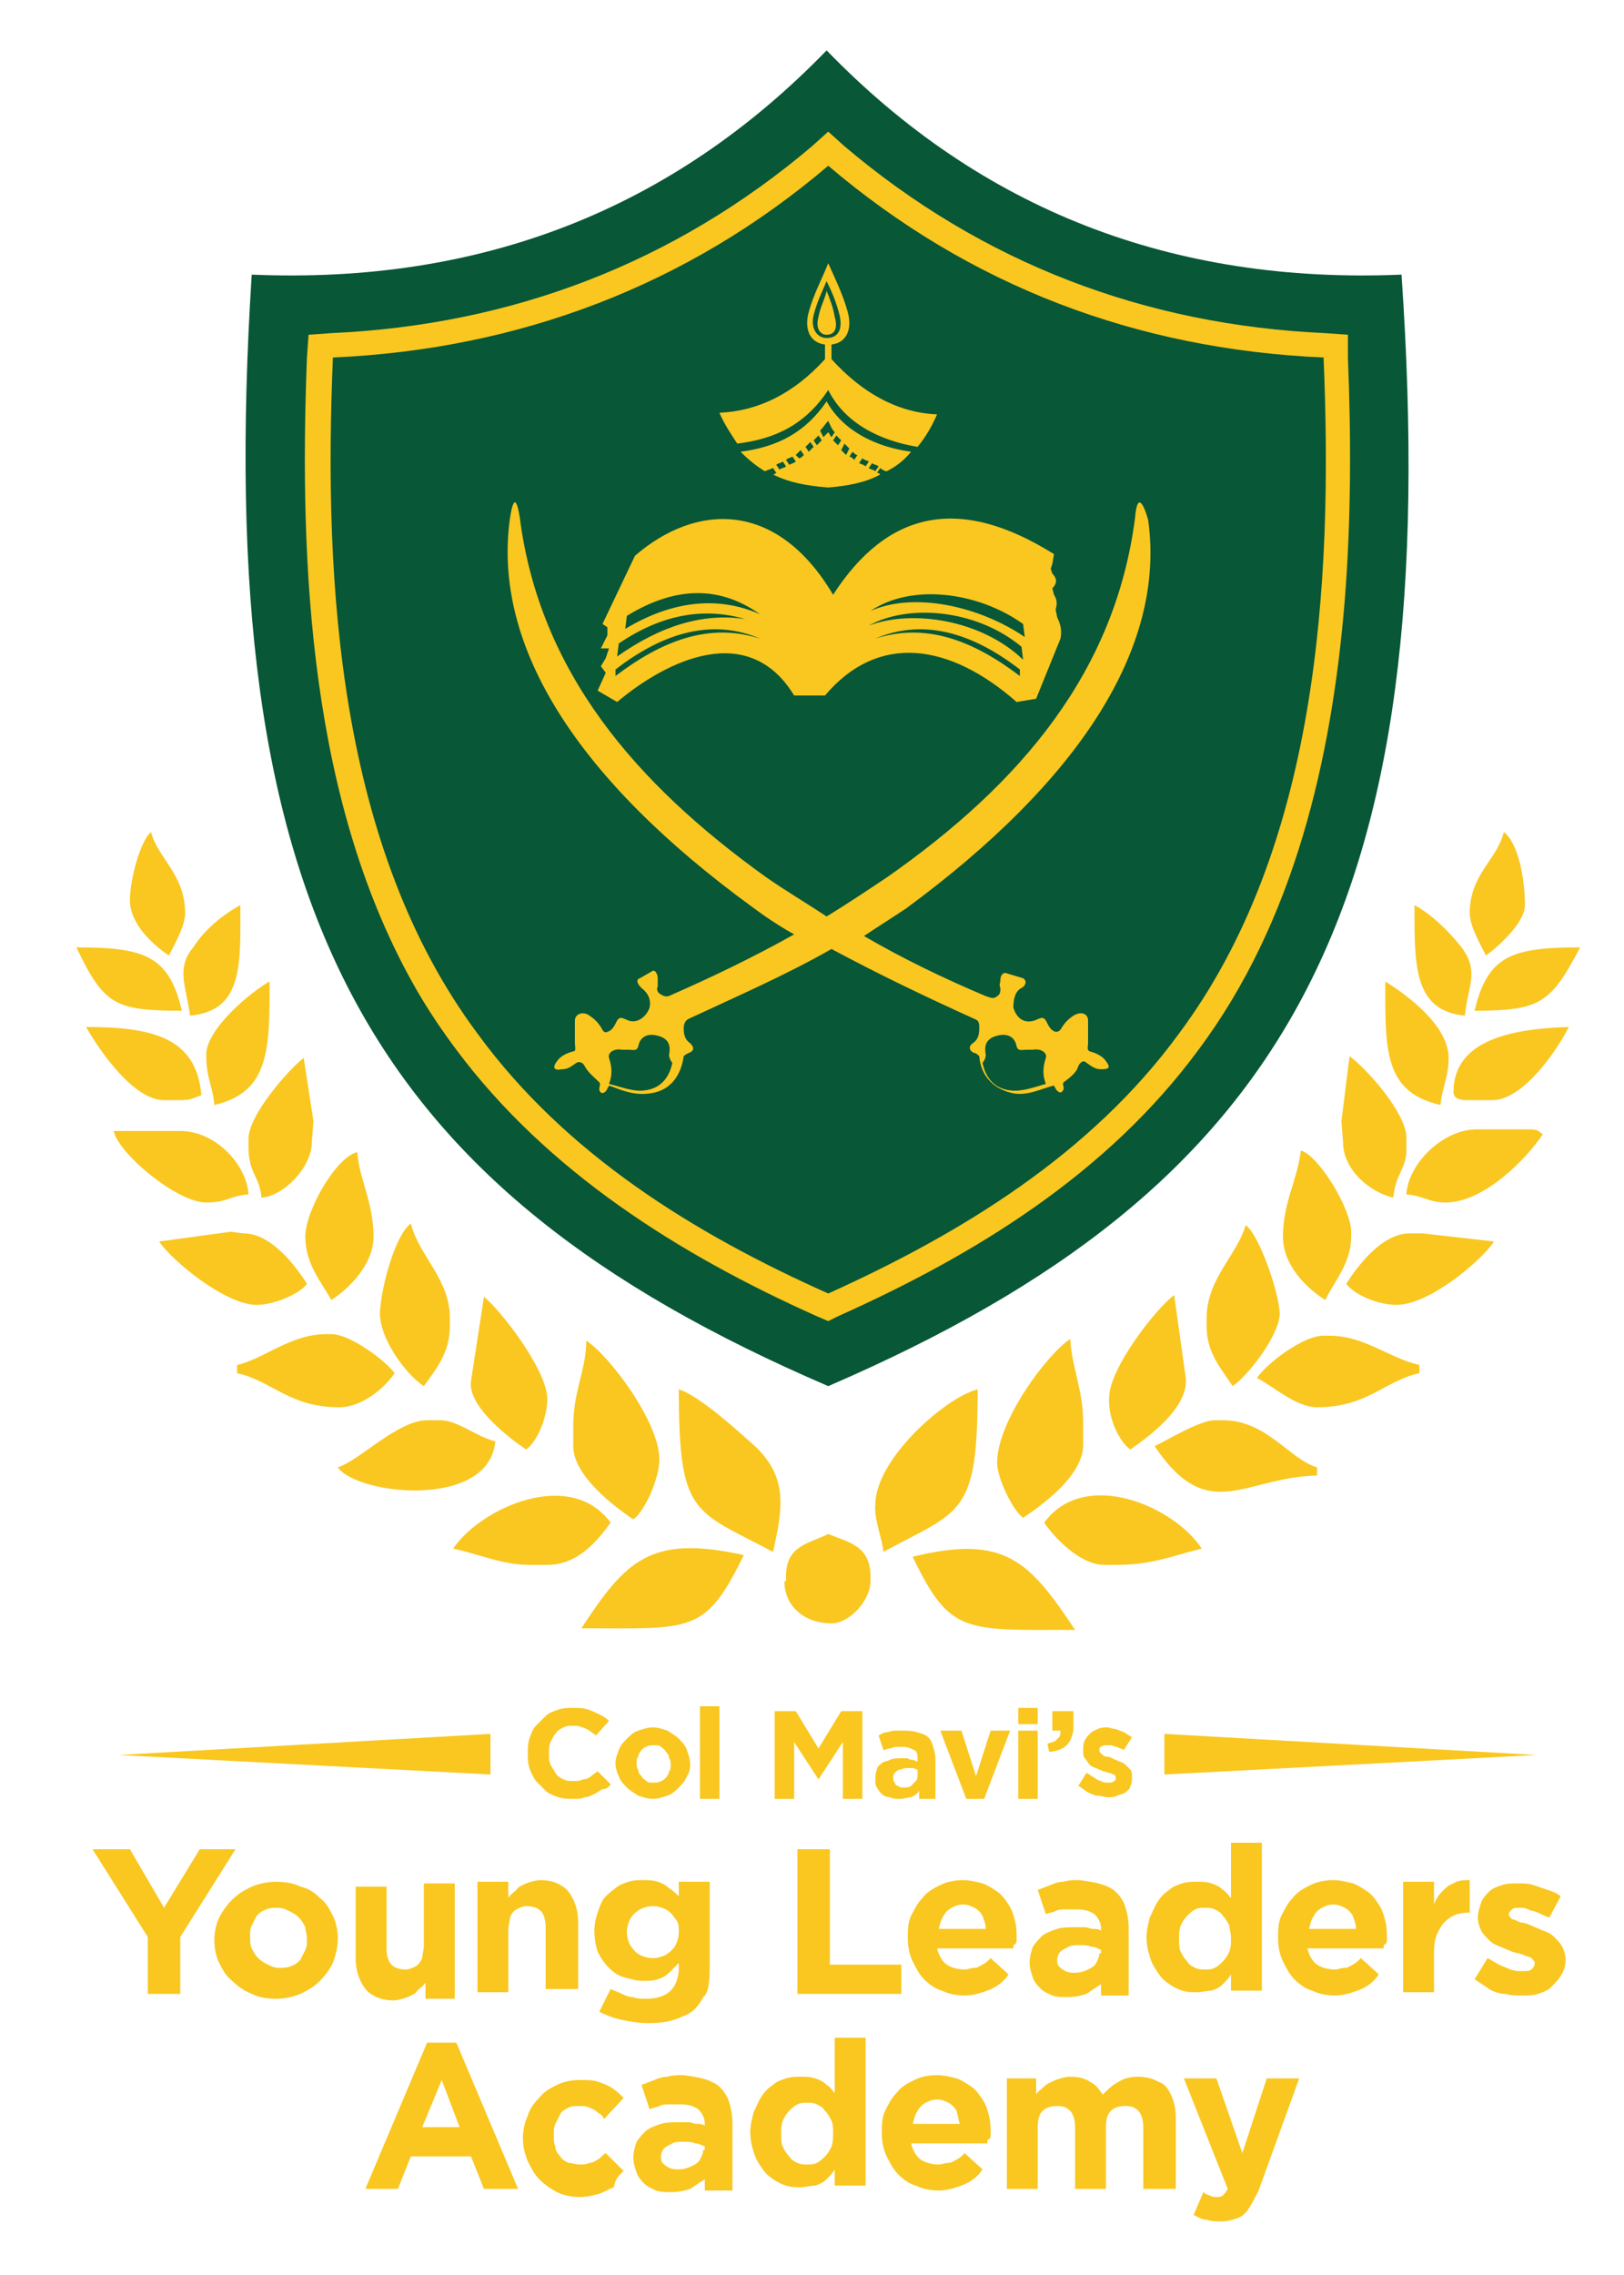<?xml version="1.0" encoding="UTF-8"?>
<!-- Generator: Adobe Illustrator 24.3.0, SVG Export Plug-In . SVG Version: 6.00 Build 0)  -->
<svg xmlns="http://www.w3.org/2000/svg" xmlns:xlink="http://www.w3.org/1999/xlink" version="1.1" id="Layer_1" x="0px" y="0px" viewBox="0 0 100 140" style="enable-background:new 0 0 100 140;" xml:space="preserve">
<style type="text/css">
	.st0{fill-rule:evenodd;clip-rule:evenodd;fill:#085737;}
	.st1{fill-rule:evenodd;clip-rule:evenodd;fill:#F9C71F;}
	.st2{fill:#F9C71F;}
</style>
<g>
	<path class="st0" d="M51,85.3C22.6,73.1,13,56.1,15.5,16.9c14.1,0.6,25.9-4,35.4-13.8c9.5,9.8,21.3,14.4,35.4,13.8   C89,56.1,79.3,73.1,51,85.3"></path>
	<path class="st1" d="M52,9c8.5,7.2,18.5,11,29.6,11.5l1.4,0.1L83,22c0.2,5,0.2,10-0.2,15c-0.8,9.7-3.1,19.7-9,27.6   C68.2,72.2,60.1,77.2,51.6,81L51,81.3L50.3,81c-8.5-3.8-16.6-8.9-22.2-16.4c-0.9-1.2-1.7-2.4-2.4-3.6c-6.6-11.4-7.3-26.1-6.8-39   l0.1-1.4l1.4-0.1C31.5,20,41.5,16.2,50,9l1-0.9L52,9z"></path>
	<path class="st0" d="M51,79.6c8.2-3.7,16.2-8.6,21.6-16c8.5-11.4,9.5-27.5,8.9-41.6C70,21.5,59.7,17.6,51,10.2   c-8.7,7.4-19.1,11.3-30.5,11.8c-0.6,14.1,0.4,30.2,8.9,41.6C34.8,71,42.7,75.9,51,79.6"></path>
	<path class="st1" d="M90.5,56.2c0,0.8,0.7,2,1,2.6c0.7-0.5,2.4-2,2.4-3.1c0-1.6-0.4-3.8-1.3-4.5C92.2,52.9,90.5,53.8,90.5,56.2    M11.2,62.2c-0.8-3.4-2.3-3.9-6.5-3.9C6.4,61.8,7,62.2,11.2,62.2z M11.7,62.5c3.3-0.3,3.1-3.2,3.1-6.8c-1.1,0.6-2.2,1.5-2.9,2.6   C10.8,59.6,11.5,60.8,11.7,62.5z M90.2,62.5c0.2-1.9,0.9-2.7-0.2-4.2c-0.8-1-1.8-2-2.9-2.6C87.1,59.3,87,62.2,90.2,62.5z    M90.8,62.2c4.1,0,4.7-0.5,6.5-3.9C93.1,58.3,91.6,58.8,90.8,62.2z M10.1,67.7h1c0.7,0,0.7-0.1,1.3-0.3c-0.3-3.6-3.1-4.2-7.1-4.2   C6.1,64.6,8.2,67.7,10.1,67.7z M89.5,67.2c0,0.4,0.4,0.5,0.8,0.5h1.6c1.9,0,4-3.1,4.7-4.5C93.1,63.3,89.5,64,89.5,67.2z M12.7,64.9   c0,1.5,0.4,1.9,0.5,3.1c3.4-0.8,3.4-3.4,3.4-7.6C15.5,61,12.7,63.3,12.7,64.9z M88.7,68c0.1-1.1,0.5-1.7,0.5-2.9   c0-2-2.6-3.9-3.9-4.7C85.3,64.6,85.2,67.2,88.7,68z M15.3,70.1v0.5c0,1.6,0.7,1.8,0.8,3.1c1.4-0.1,3.1-1.9,3.1-3.4l0.1-1.3   l-0.6-3.9C17.8,65.8,15.3,68.6,15.3,70.1z M82.6,69l0.1,1.3c0,1.7,1.7,3.1,3.1,3.4c0.1-1.4,0.8-1.8,0.8-2.9v-0.8   c0-1.5-2.5-4.3-3.5-5L82.6,69z M12.7,74c1.3,0,1.4-0.4,2.6-0.5c-0.1-1.8-2-3.9-4.2-3.9H7C7.3,71,10.9,74,12.7,74z M86.6,73.5   c1.1,0.1,1.4,0.5,2.4,0.5c2.4,0,5-2.7,6-4.2c-0.3-0.2-0.3-0.3-0.8-0.3h-3.4C88.7,69.6,86.7,71.7,86.6,73.5z M18.8,76.1   c0,1.7,1,2.8,1.6,3.9c1.1-0.7,2.6-2.2,2.6-3.9c0-2.1-0.9-3.6-1-5.2C20.7,71.2,18.8,74.5,18.8,76.1z M79,76.1c0,1.8,1.5,3.2,2.6,3.9   c0.6-1.2,1.6-2.3,1.6-3.9v-0.3c0-1.4-2-4.7-3.1-5C79.9,72.6,79,74,79,76.1z M9.8,76.4c0.8,1.2,4.1,3.9,6,3.9c1.1,0,2.7-0.7,3.1-1.3   c-0.7-1.1-2.2-3.1-3.9-3.1l-0.8-0.1L9.8,76.4z M82.9,79c0.5,0.7,2,1.3,3.1,1.3c2,0,5.2-2.7,6-3.9l-4.4-0.5h-0.8   C85.1,75.9,83.6,77.9,82.9,79z M26.1,85.3c0.7-1,1.6-2,1.6-3.7v-0.5c0-2.4-1.9-3.8-2.4-5.8c-0.9,0.6-1.8,3.7-1.9,5.4   C23.3,82.3,25,84.6,26.1,85.3z M74.3,81.1v0.5c0,1.7,0.9,2.6,1.6,3.7c0.9-0.6,2.8-3,2.9-4.4c0-1.3-1.3-5-2.1-5.5   C76.2,77.2,74.3,78.7,74.3,81.1z M14.6,84v0.5c2.2,0.5,3.2,2.1,6.3,2.1c1.4,0,2.8-1.2,3.4-2.1c-0.5-0.7-2.7-2.4-3.9-2.4h-0.3   C17.9,82.1,16.3,83.6,14.6,84z M77.4,84.8c1,0.5,2.4,1.8,3.7,1.8c3.1,0,4.1-1.6,6.3-2.1V84c-1.8-0.4-3.4-1.8-5.5-1.8h-0.3   C80.3,82.1,77.9,84,77.4,84.8z M29,85c-0.2,1.6,2.5,3.6,3.4,4.2c0.7-0.5,1.3-2,1.3-3.1c0-1.8-2.9-5.5-3.9-6.3L29,85z M69.6,89.2   c1-0.7,3.7-2.6,3.4-4.5l-0.7-5c-1.1,0.8-4,4.5-4,6.3C68.2,87.2,68.9,88.7,69.6,89.2z M20.8,90.3c1.2,1.7,9.3,2.6,9.7-1.6   c-1.2-0.3-2.3-1.3-3.4-1.3h-0.8C24.5,87.4,22.1,89.9,20.8,90.3z M71.1,89c3.3,4.9,5.5,1.9,10,1.8v-0.5c-1.7-0.5-3.1-2.9-5.8-2.9   h-0.5C73.9,87.4,71.9,88.6,71.1,89z M35.3,89c0,1.8,2.5,3.7,3.7,4.5c0.7-0.5,1.6-2.5,1.6-3.7c0-2.3-3.1-6.4-4.5-7.3   c0,1.8-0.8,3.1-0.8,5.2V89z M63,93.4c1.2-0.8,3.7-2.6,3.7-4.5v-1.3c0-2.1-0.7-3.4-0.8-5.2c-1.5,1-4.5,5.1-4.5,7.6   C61.4,91,62.4,93,63,93.4z M41.8,85.5c0,7.8,0.9,7.4,5.8,10c0.6-2.7,0.9-4.5-1-6.4C45.6,88.2,43.1,85.9,41.8,85.5z M54.4,95.5   c4.8-2.6,5.8-2.2,5.8-10c-2,0.5-6.3,4.3-6.3,7.1C53.8,93.4,54.3,94.6,54.4,95.5z M33.7,96.3c1.9,0,3.1-1.5,3.9-2.6   c-2.5-3.4-8-0.9-9.7,1.6c1.5,0.3,3,1,4.7,1H33.7z M64.3,93.7c0.6,0.9,2.2,2.6,3.7,2.6h0.8c2.2,0,3.5-0.6,5.2-1   C72.3,92.7,66.8,90.3,64.3,93.7z M48.3,97.3c0,1.6,1.3,2.6,2.9,2.6c1.1,0,2.4-1.4,2.4-2.6v-0.3c0-1.9-1.4-2.1-2.6-2.6   c-1.2,0.6-2.6,0.7-2.6,2.6V97.3z M35.8,100.2c6.8,0,7.6,0.4,10-4.5C40,94.4,38.5,96.1,35.8,100.2z M56.2,95.8   c2.3,4.8,3.2,4.5,10,4.5C63.4,96.1,61.9,94.4,56.2,95.8z M8,55.4c0,1.5,1.5,2.8,2.4,3.4c0.3-0.6,1-1.8,1-2.6c0-2.4-1.7-3.4-2.1-5   C8.6,51.8,8,54.2,8,55.4z"></path>
	<path class="st2" d="M69.7,109.4L69.7,109.4c0-0.2,0-0.4-0.1-0.5c-0.1-0.1-0.2-0.2-0.3-0.3c-0.1-0.1-0.3-0.2-0.4-0.2   c-0.1-0.1-0.3-0.1-0.4-0.2c-0.2-0.1-0.3-0.1-0.4-0.1c-0.1,0-0.2-0.1-0.3-0.2c-0.1-0.1-0.1-0.1-0.1-0.2v0c0-0.1,0-0.2,0.1-0.2   c0.1-0.1,0.2-0.1,0.3-0.1c0.1,0,0.2,0,0.3,0c0.1,0,0.2,0.1,0.4,0.1c0.1,0.1,0.3,0.1,0.4,0.2l0.5-0.8c-0.2-0.1-0.3-0.2-0.5-0.3   c-0.2-0.1-0.3-0.1-0.5-0.2c-0.2,0-0.4-0.1-0.5-0.1c-0.2,0-0.4,0-0.6,0.1c-0.2,0.1-0.3,0.1-0.5,0.3c-0.1,0.1-0.2,0.2-0.3,0.4   c-0.1,0.2-0.1,0.4-0.1,0.6v0c0,0.2,0,0.4,0.1,0.5c0.1,0.1,0.2,0.3,0.3,0.4c0.1,0.1,0.3,0.2,0.4,0.2c0.1,0.1,0.3,0.1,0.4,0.2   c0.2,0,0.3,0.1,0.4,0.1c0.1,0,0.2,0.1,0.3,0.1c0.1,0.1,0.1,0.1,0.1,0.2v0c0,0.1,0,0.2-0.1,0.2c-0.1,0.1-0.2,0.1-0.4,0.1   c-0.1,0-0.3,0-0.4-0.1c-0.1,0-0.3-0.1-0.4-0.2c-0.2-0.1-0.3-0.2-0.5-0.3l-0.5,0.8c0.2,0.1,0.4,0.3,0.6,0.4c0.2,0.1,0.4,0.2,0.6,0.2   c0.2,0,0.4,0.1,0.6,0.1c0.2,0,0.4,0,0.6-0.1c0.2-0.1,0.4-0.1,0.5-0.2c0.1-0.1,0.3-0.2,0.3-0.4C69.7,109.8,69.7,109.6,69.7,109.4    M64.5,107.3l0.1,0.5c0.3,0,0.6-0.1,0.8-0.2c0.2-0.1,0.4-0.3,0.5-0.5c0.1-0.2,0.2-0.5,0.2-0.8v-1h-1.3v1.2h0.5c0,0.2,0,0.4-0.2,0.5   C65,107.2,64.8,107.2,64.5,107.3z M63.9,110.7v-4.2h-1.2v4.2H63.9z M63.9,106.1v-1h-1.2v1H63.9z M62.2,106.5H61l-0.9,2.8l-0.9-2.8   h-1.3l1.6,4.2h1.1L62.2,106.5z M56.5,109.2c0,0.1,0,0.3-0.1,0.4c-0.1,0.1-0.2,0.2-0.3,0.3c-0.1,0.1-0.3,0.1-0.5,0.1   c-0.1,0-0.2,0-0.3-0.1c-0.1,0-0.2-0.1-0.2-0.2c-0.1-0.1-0.1-0.2-0.1-0.3v0c0-0.1,0-0.2,0.1-0.3c0.1-0.1,0.2-0.2,0.3-0.2   c0.1,0,0.3-0.1,0.4-0.1c0.1,0,0.3,0,0.4,0c0.1,0,0.2,0.1,0.3,0.1V109.2z M57.6,110.7v-2.4c0-0.4-0.1-0.7-0.2-1   c-0.1-0.3-0.3-0.5-0.6-0.6c-0.3-0.1-0.6-0.2-1.1-0.2c-0.2,0-0.4,0-0.6,0c-0.2,0-0.4,0.1-0.5,0.1c-0.2,0-0.3,0.1-0.5,0.2l0.3,0.9   c0.1,0,0.2-0.1,0.4-0.1c0.1,0,0.2-0.1,0.4-0.1c0.1,0,0.3,0,0.4,0c0.3,0,0.5,0.1,0.7,0.2c0.2,0.1,0.2,0.3,0.2,0.6v0.1   c-0.1,0-0.2-0.1-0.3-0.1c-0.1,0-0.2,0-0.3-0.1c-0.1,0-0.2,0-0.4,0c-0.2,0-0.5,0-0.7,0.1c-0.2,0.1-0.4,0.1-0.5,0.2   c-0.1,0.1-0.3,0.2-0.3,0.4c-0.1,0.2-0.1,0.4-0.1,0.6v0c0,0.2,0,0.4,0.1,0.5c0.1,0.2,0.2,0.3,0.3,0.4c0.1,0.1,0.3,0.2,0.5,0.2   c0.2,0.1,0.4,0.1,0.6,0.1c0.3,0,0.5-0.1,0.7-0.1c0.2-0.1,0.4-0.2,0.5-0.4v0.5H57.6z M53.1,110.7v-5.4h-1.3l-1.4,2.3l-1.4-2.3h-1.3   v5.4h1.2v-3.5l1.5,2.3h0l1.5-2.3v3.5H53.1z M44.3,110.7V105h-1.2v5.7H44.3z M41.3,108.6c0,0.2,0,0.3-0.1,0.4c0,0.1-0.1,0.3-0.2,0.4   c-0.1,0.1-0.2,0.2-0.3,0.2c-0.1,0.1-0.3,0.1-0.5,0.1c-0.2,0-0.3,0-0.4-0.1c-0.1-0.1-0.2-0.1-0.3-0.3c-0.1-0.1-0.2-0.2-0.2-0.4   c-0.1-0.1-0.1-0.3-0.1-0.4v0c0-0.2,0-0.3,0.1-0.4c0-0.1,0.1-0.3,0.2-0.4c0.1-0.1,0.2-0.2,0.3-0.2c0.1-0.1,0.3-0.1,0.5-0.1   c0.2,0,0.3,0,0.4,0.1c0.1,0.1,0.2,0.1,0.3,0.3c0.1,0.1,0.2,0.2,0.2,0.4C41.3,108.3,41.3,108.5,41.3,108.6L41.3,108.6z M42.5,108.6   L42.5,108.6c0-0.3-0.1-0.6-0.2-0.9c-0.1-0.3-0.3-0.5-0.5-0.7c-0.2-0.2-0.4-0.3-0.7-0.5c-0.3-0.1-0.6-0.2-0.9-0.2   c-0.3,0-0.6,0.1-0.9,0.2c-0.3,0.1-0.5,0.3-0.7,0.5c-0.2,0.2-0.4,0.4-0.5,0.7c-0.1,0.3-0.2,0.5-0.2,0.8v0c0,0.3,0.1,0.6,0.2,0.8   c0.1,0.3,0.3,0.5,0.5,0.7c0.2,0.2,0.4,0.3,0.7,0.5c0.3,0.1,0.6,0.2,0.9,0.2c0.3,0,0.6-0.1,0.9-0.2c0.3-0.1,0.5-0.3,0.7-0.5   c0.2-0.2,0.4-0.4,0.5-0.7C42.4,109.2,42.5,108.9,42.5,108.6z M37.6,109.8l-0.8-0.8c-0.1,0.1-0.3,0.2-0.4,0.3   c-0.1,0.1-0.3,0.2-0.5,0.2c-0.2,0.1-0.3,0.1-0.6,0.1c-0.2,0-0.4,0-0.6-0.1c-0.2-0.1-0.4-0.2-0.5-0.4c-0.1-0.2-0.2-0.3-0.3-0.5   c-0.1-0.2-0.1-0.4-0.1-0.7v0c0-0.2,0-0.5,0.1-0.7c0.1-0.2,0.2-0.4,0.3-0.5c0.1-0.2,0.3-0.3,0.5-0.4c0.2-0.1,0.4-0.1,0.6-0.1   c0.2,0,0.4,0,0.5,0.1c0.2,0,0.3,0.1,0.5,0.2c0.1,0.1,0.3,0.2,0.4,0.3l0.8-0.9c-0.2-0.2-0.4-0.3-0.6-0.4c-0.2-0.1-0.4-0.2-0.7-0.3   c-0.3-0.1-0.6-0.1-0.9-0.1c-0.3,0-0.6,0-0.9,0.1c-0.3,0.1-0.6,0.2-0.8,0.4c-0.2,0.2-0.4,0.4-0.6,0.6c-0.2,0.2-0.3,0.5-0.4,0.8   c-0.1,0.3-0.1,0.6-0.1,0.9v0c0,0.3,0,0.6,0.1,0.9c0.1,0.3,0.2,0.5,0.4,0.8c0.2,0.2,0.4,0.4,0.6,0.6c0.2,0.2,0.5,0.3,0.8,0.4   c0.3,0.1,0.6,0.1,0.9,0.1c0.3,0,0.5,0,0.7-0.1c0.2,0,0.4-0.1,0.6-0.2c0.2-0.1,0.3-0.2,0.5-0.3C37.3,110.1,37.5,110,37.6,109.8z"></path>
	<path class="st1" d="M71.7,106.7l22.9,1.3l-22.9,1.2V106.7z M30.2,106.7l-22.9,1.3l22.9,1.2V106.7z"></path>
	<path class="st2" d="M80,127.9h-2l-1.5,4.6l-1.6-4.6h-2l2.7,6.8c-0.1,0.2-0.2,0.3-0.3,0.4c-0.1,0.1-0.2,0.1-0.4,0.1   c-0.1,0-0.3,0-0.4-0.1c-0.1,0-0.3-0.1-0.4-0.2l-0.6,1.4c0.2,0.1,0.5,0.3,0.8,0.3c0.3,0.1,0.6,0.1,0.9,0.1c0.4,0,0.7-0.1,1-0.2   c0.3-0.1,0.5-0.3,0.7-0.6c0.2-0.3,0.4-0.7,0.6-1.1L80,127.9z M72.4,134.7v-4.4c0-0.5-0.1-1-0.3-1.4c-0.2-0.4-0.4-0.7-0.8-0.8   c-0.3-0.2-0.8-0.3-1.2-0.3c-0.5,0-0.9,0.1-1.2,0.3c-0.4,0.2-0.7,0.5-1,0.8c-0.2-0.3-0.4-0.6-0.8-0.8c-0.3-0.2-0.7-0.3-1.2-0.3   c-0.3,0-0.6,0.1-0.9,0.2c-0.2,0.1-0.5,0.2-0.7,0.4c-0.2,0.2-0.4,0.3-0.5,0.5v-1H62v6.8h1.9v-3.8c0-0.5,0.1-0.8,0.3-1   c0.2-0.2,0.5-0.3,0.9-0.3c0.4,0,0.6,0.1,0.8,0.3c0.2,0.2,0.3,0.6,0.3,1v3.8h1.9v-3.8c0-0.5,0.1-0.8,0.3-1c0.2-0.2,0.5-0.3,0.9-0.3   c0.4,0,0.6,0.1,0.8,0.3c0.2,0.2,0.3,0.6,0.3,1v3.8H72.4z M59.1,130.7h-2.9c0.1-0.3,0.1-0.5,0.3-0.8c0.1-0.2,0.3-0.4,0.5-0.5   c0.2-0.1,0.4-0.2,0.7-0.2c0.3,0,0.5,0.1,0.7,0.2c0.2,0.1,0.4,0.3,0.5,0.5C59,130.2,59,130.4,59.1,130.7z M61,131.4L61,131.4   c0-0.4,0-0.8-0.1-1.2c-0.1-0.4-0.2-0.7-0.4-1c-0.2-0.3-0.4-0.6-0.7-0.8c-0.3-0.2-0.6-0.4-0.9-0.5c-0.4-0.1-0.8-0.2-1.2-0.2   c-0.5,0-1,0.1-1.4,0.3c-0.4,0.2-0.8,0.4-1.1,0.8c-0.3,0.3-0.5,0.7-0.7,1.1c-0.2,0.4-0.2,0.9-0.2,1.4v0c0,0.5,0.1,1,0.3,1.4   c0.2,0.4,0.4,0.8,0.7,1.1c0.3,0.3,0.7,0.6,1.1,0.7c0.4,0.2,0.9,0.3,1.4,0.3c0.4,0,0.8-0.1,1.1-0.2c0.3-0.1,0.6-0.2,0.9-0.4   c0.3-0.2,0.5-0.4,0.7-0.7l-1.1-1c-0.2,0.2-0.3,0.3-0.5,0.4c-0.2,0.1-0.3,0.2-0.5,0.2c-0.2,0-0.4,0.1-0.6,0.1   c-0.4,0-0.8-0.1-1.1-0.3c-0.3-0.2-0.5-0.6-0.6-1h4.7c0-0.1,0-0.2,0-0.2C61,131.6,61,131.5,61,131.4z M51.3,131.3   c0,0.3,0,0.5-0.1,0.8c-0.1,0.2-0.2,0.4-0.4,0.6c-0.2,0.2-0.3,0.3-0.5,0.4c-0.2,0.1-0.4,0.1-0.6,0.1c-0.2,0-0.4,0-0.6-0.1   c-0.2-0.1-0.4-0.2-0.5-0.4c-0.2-0.2-0.3-0.4-0.4-0.6c-0.1-0.2-0.1-0.5-0.1-0.8v0c0-0.3,0-0.5,0.1-0.8c0.1-0.2,0.2-0.4,0.4-0.6   c0.2-0.2,0.3-0.3,0.5-0.4c0.2-0.1,0.4-0.1,0.6-0.1c0.2,0,0.4,0,0.6,0.1c0.2,0.1,0.4,0.2,0.5,0.4c0.2,0.2,0.3,0.4,0.4,0.6   C51.3,130.7,51.3,131,51.3,131.3L51.3,131.3z M53.3,134.7v-9.3h-1.9v3.4c-0.2-0.2-0.3-0.4-0.5-0.5c-0.2-0.2-0.4-0.3-0.7-0.4   c-0.3-0.1-0.6-0.1-0.9-0.1c-0.3,0-0.6,0-0.9,0.1c-0.3,0.1-0.6,0.2-0.8,0.4c-0.3,0.2-0.5,0.4-0.7,0.7c-0.2,0.3-0.3,0.6-0.5,1   c-0.1,0.4-0.2,0.8-0.2,1.2v0c0,0.5,0.1,0.9,0.2,1.2c0.1,0.4,0.3,0.7,0.5,1c0.2,0.3,0.4,0.5,0.7,0.7c0.3,0.2,0.5,0.3,0.8,0.4   c0.3,0.1,0.6,0.1,0.9,0.1c0.3,0,0.6-0.1,0.9-0.1c0.3-0.1,0.5-0.2,0.7-0.4c0.2-0.2,0.4-0.4,0.5-0.6v1H53.3z M43.3,132.3   c0,0.2-0.1,0.4-0.2,0.6c-0.1,0.2-0.3,0.3-0.5,0.4c-0.2,0.1-0.5,0.2-0.8,0.2c-0.2,0-0.4,0-0.6-0.1c-0.2-0.1-0.3-0.2-0.4-0.3   c-0.1-0.1-0.1-0.3-0.1-0.4v0c0-0.2,0.1-0.4,0.2-0.5c0.1-0.1,0.3-0.2,0.5-0.3c0.2-0.1,0.4-0.1,0.7-0.1c0.2,0,0.5,0,0.7,0.1   c0.2,0,0.4,0.1,0.6,0.2V132.3z M45.1,134.7v-4c0-0.6-0.1-1.1-0.3-1.6c-0.2-0.4-0.5-0.8-1-1c-0.4-0.2-1-0.3-1.7-0.4   c-0.4,0-0.7,0-1,0.1c-0.3,0-0.6,0.1-0.8,0.2c-0.3,0.1-0.5,0.2-0.8,0.3l0.5,1.5c0.2-0.1,0.4-0.1,0.6-0.2c0.2-0.1,0.4-0.1,0.6-0.1   c0.2,0,0.4,0,0.7,0c0.5,0,0.8,0.1,1.1,0.3c0.2,0.2,0.4,0.5,0.4,0.9v0.1c-0.2-0.1-0.3-0.1-0.5-0.1c-0.2,0-0.3-0.1-0.5-0.1   c-0.2,0-0.4,0-0.6,0c-0.4,0-0.8,0-1.1,0.1c-0.3,0.1-0.6,0.2-0.9,0.4c-0.2,0.2-0.4,0.4-0.6,0.7c-0.1,0.3-0.2,0.6-0.2,1v0   c0,0.3,0.1,0.6,0.2,0.9c0.1,0.3,0.3,0.5,0.5,0.7c0.2,0.2,0.5,0.3,0.7,0.4c0.3,0.1,0.6,0.1,0.9,0.1c0.5,0,0.9-0.1,1.2-0.2   c0.3-0.2,0.6-0.4,0.9-0.6v0.7H45.1z M38.4,133.6l-1.1-1.1c-0.2,0.1-0.3,0.3-0.5,0.4c-0.2,0.1-0.3,0.2-0.5,0.2   c-0.2,0.1-0.4,0.1-0.6,0.1c-0.3,0-0.5-0.1-0.7-0.1c-0.2-0.1-0.4-0.2-0.5-0.4c-0.2-0.2-0.3-0.4-0.3-0.6c-0.1-0.2-0.1-0.5-0.1-0.7v0   c0-0.3,0-0.5,0.1-0.7c0.1-0.2,0.2-0.4,0.3-0.6c0.1-0.2,0.3-0.3,0.5-0.4c0.2-0.1,0.4-0.1,0.7-0.1c0.2,0,0.4,0,0.6,0.1   c0.2,0.1,0.3,0.1,0.5,0.3c0.2,0.1,0.3,0.2,0.4,0.4l1.2-1.3c-0.2-0.2-0.4-0.4-0.7-0.6c-0.3-0.2-0.6-0.3-0.9-0.4   c-0.3-0.1-0.7-0.1-1.1-0.1c-0.5,0-1,0.1-1.4,0.3c-0.4,0.2-0.8,0.4-1.1,0.8c-0.3,0.3-0.6,0.7-0.7,1.1c-0.2,0.4-0.3,0.9-0.3,1.4v0   c0,0.5,0.1,0.9,0.3,1.4c0.2,0.4,0.4,0.8,0.7,1.1c0.3,0.3,0.7,0.6,1.1,0.8c0.4,0.2,0.9,0.3,1.4,0.3c0.5,0,0.8-0.1,1.2-0.2   c0.3-0.1,0.6-0.3,0.9-0.4C37.9,134,38.2,133.8,38.4,133.6z M28.3,130.9H26l1.2-2.9L28.3,130.9z M31.9,134.7l-3.8-9h-1.8l-3.8,9h2   l0.8-2H29l0.8,2H31.9z M96.4,120.6L96.4,120.6c0-0.3-0.1-0.6-0.2-0.8c-0.1-0.2-0.3-0.4-0.5-0.6c-0.2-0.2-0.4-0.3-0.7-0.4   c-0.2-0.1-0.5-0.2-0.7-0.3c-0.2-0.1-0.5-0.2-0.7-0.2c-0.2-0.1-0.4-0.2-0.5-0.2c-0.1-0.1-0.2-0.2-0.2-0.3v0c0-0.1,0.1-0.2,0.2-0.3   c0.1-0.1,0.3-0.1,0.5-0.1c0.2,0,0.3,0,0.5,0.1c0.2,0.1,0.4,0.1,0.6,0.2c0.2,0.1,0.4,0.2,0.7,0.3l0.7-1.3c-0.2-0.2-0.5-0.3-0.8-0.4   c-0.3-0.1-0.6-0.2-0.9-0.3c-0.3-0.1-0.6-0.1-0.9-0.1c-0.3,0-0.7,0-1,0.1c-0.3,0.1-0.6,0.2-0.8,0.4c-0.2,0.2-0.4,0.4-0.5,0.7   c-0.1,0.3-0.2,0.6-0.2,0.9v0c0,0.3,0.1,0.6,0.2,0.8c0.1,0.2,0.3,0.4,0.5,0.6c0.2,0.2,0.4,0.3,0.7,0.4c0.2,0.1,0.5,0.2,0.7,0.3   c0.3,0.1,0.5,0.1,0.7,0.2c0.2,0.1,0.4,0.1,0.5,0.2c0.1,0.1,0.2,0.2,0.2,0.3v0c0,0.2-0.1,0.3-0.2,0.4c-0.1,0.1-0.3,0.1-0.6,0.1   c-0.2,0-0.4,0-0.7-0.1c-0.2-0.1-0.5-0.2-0.7-0.3c-0.2-0.1-0.5-0.3-0.7-0.4l-0.8,1.3c0.3,0.2,0.6,0.4,0.9,0.6c0.3,0.2,0.7,0.3,1,0.3   c0.3,0.1,0.7,0.1,1,0.1c0.4,0,0.7,0,1-0.1c0.3-0.1,0.6-0.2,0.8-0.4c0.2-0.2,0.4-0.4,0.6-0.7C96.3,121.3,96.4,121,96.4,120.6z    M90.5,117.7v-2c-0.4,0-0.7,0-1,0.2c-0.3,0.1-0.5,0.3-0.7,0.5c-0.2,0.2-0.4,0.5-0.5,0.8v-1.4h-1.9v6.8h1.9v-2.5   c0-0.5,0.1-1,0.3-1.3c0.2-0.4,0.4-0.6,0.7-0.8c0.3-0.2,0.7-0.3,1.1-0.3H90.5z M83.5,118.7h-2.9c0.1-0.3,0.1-0.5,0.3-0.8   c0.1-0.2,0.3-0.4,0.5-0.5c0.2-0.1,0.4-0.2,0.7-0.2c0.3,0,0.5,0.1,0.7,0.2c0.2,0.1,0.4,0.3,0.5,0.5   C83.4,118.2,83.5,118.4,83.5,118.7z M85.4,119.4L85.4,119.4c0-0.4,0-0.8-0.1-1.2c-0.1-0.4-0.2-0.7-0.4-1c-0.2-0.3-0.4-0.6-0.7-0.8   c-0.3-0.2-0.6-0.4-0.9-0.5c-0.4-0.1-0.8-0.2-1.2-0.2c-0.5,0-1,0.1-1.4,0.3c-0.4,0.2-0.8,0.4-1.1,0.8c-0.3,0.3-0.5,0.7-0.7,1.1   c-0.2,0.4-0.2,0.9-0.2,1.4v0c0,0.5,0.1,1,0.3,1.4c0.2,0.4,0.4,0.8,0.7,1.1c0.3,0.3,0.7,0.6,1.1,0.7c0.4,0.2,0.9,0.3,1.4,0.3   c0.4,0,0.8-0.1,1.1-0.2c0.3-0.1,0.6-0.2,0.9-0.4c0.3-0.2,0.5-0.4,0.7-0.7l-1.1-1c-0.2,0.2-0.3,0.3-0.5,0.4   c-0.2,0.1-0.3,0.2-0.5,0.2c-0.2,0-0.4,0.1-0.6,0.1c-0.4,0-0.8-0.1-1.1-0.3c-0.3-0.2-0.5-0.6-0.6-1h4.7c0-0.1,0-0.2,0-0.2   C85.4,119.6,85.4,119.5,85.4,119.4z M75.8,119.3c0,0.3,0,0.5-0.1,0.8c-0.1,0.2-0.2,0.4-0.4,0.6c-0.2,0.2-0.3,0.3-0.5,0.4   c-0.2,0.1-0.4,0.1-0.6,0.1c-0.2,0-0.4,0-0.6-0.1c-0.2-0.1-0.4-0.2-0.5-0.4c-0.2-0.2-0.3-0.4-0.4-0.6c-0.1-0.2-0.1-0.5-0.1-0.8v0   c0-0.3,0-0.5,0.1-0.8c0.1-0.2,0.2-0.4,0.4-0.6c0.2-0.2,0.3-0.3,0.5-0.4c0.2-0.1,0.4-0.1,0.6-0.1c0.2,0,0.4,0,0.6,0.1   c0.2,0.1,0.4,0.2,0.5,0.4c0.2,0.2,0.3,0.4,0.4,0.6C75.7,118.7,75.8,118.9,75.8,119.3L75.8,119.3z M77.7,122.7v-9.3h-1.9v3.4   c-0.2-0.2-0.3-0.4-0.5-0.5c-0.2-0.2-0.4-0.3-0.7-0.4c-0.3-0.1-0.6-0.1-0.9-0.1c-0.3,0-0.6,0-0.9,0.1c-0.3,0.1-0.6,0.2-0.8,0.4   c-0.3,0.2-0.5,0.4-0.7,0.7c-0.2,0.3-0.3,0.6-0.5,1c-0.1,0.4-0.2,0.8-0.2,1.2v0c0,0.5,0.1,0.9,0.2,1.2c0.1,0.4,0.3,0.7,0.5,1   c0.2,0.3,0.4,0.5,0.7,0.7c0.3,0.2,0.5,0.3,0.8,0.4c0.3,0.1,0.6,0.1,0.9,0.1c0.3,0,0.6-0.1,0.9-0.1c0.3-0.1,0.5-0.2,0.7-0.4   c0.2-0.2,0.4-0.4,0.5-0.6v1H77.7z M67.7,120.2c0,0.2-0.1,0.4-0.2,0.6c-0.1,0.2-0.3,0.3-0.5,0.4c-0.2,0.1-0.5,0.2-0.8,0.2   c-0.2,0-0.4,0-0.6-0.1c-0.2-0.1-0.3-0.2-0.4-0.3c-0.1-0.1-0.1-0.3-0.1-0.4v0c0-0.2,0.1-0.4,0.2-0.5c0.1-0.1,0.3-0.2,0.5-0.3   c0.2-0.1,0.4-0.1,0.7-0.1c0.2,0,0.5,0,0.7,0.1c0.2,0,0.4,0.1,0.6,0.2V120.2z M69.5,122.7v-4c0-0.6-0.1-1.1-0.3-1.6   c-0.2-0.4-0.5-0.8-1-1c-0.4-0.2-1-0.3-1.7-0.4c-0.4,0-0.7,0-1,0.1c-0.3,0-0.6,0.1-0.8,0.2c-0.3,0.1-0.5,0.2-0.8,0.3l0.5,1.5   c0.2-0.1,0.4-0.1,0.6-0.2c0.2-0.1,0.4-0.1,0.6-0.1c0.2,0,0.4,0,0.7,0c0.5,0,0.8,0.1,1.1,0.3c0.2,0.2,0.4,0.5,0.4,0.9v0.1   c-0.2-0.1-0.3-0.1-0.5-0.1c-0.2,0-0.3-0.1-0.5-0.1c-0.2,0-0.4,0-0.6,0c-0.4,0-0.8,0-1.1,0.1c-0.3,0.1-0.6,0.2-0.9,0.4   c-0.2,0.2-0.4,0.4-0.6,0.7c-0.1,0.3-0.2,0.6-0.2,1v0c0,0.3,0.1,0.6,0.2,0.9c0.1,0.3,0.3,0.5,0.5,0.7c0.2,0.2,0.5,0.3,0.7,0.4   c0.3,0.1,0.6,0.1,0.9,0.1c0.5,0,0.9-0.1,1.2-0.2c0.3-0.2,0.6-0.4,0.9-0.6v0.7H69.5z M60.7,118.7h-2.9c0.1-0.3,0.1-0.5,0.3-0.8   c0.1-0.2,0.3-0.4,0.5-0.5c0.2-0.1,0.4-0.2,0.7-0.2c0.3,0,0.5,0.1,0.7,0.2c0.2,0.1,0.4,0.3,0.5,0.5   C60.6,118.2,60.7,118.4,60.7,118.7z M62.6,119.4L62.6,119.4c0-0.4,0-0.8-0.1-1.2c-0.1-0.4-0.2-0.7-0.4-1c-0.2-0.3-0.4-0.6-0.7-0.8   c-0.3-0.2-0.6-0.4-0.9-0.5c-0.4-0.1-0.8-0.2-1.2-0.2c-0.5,0-1,0.1-1.4,0.3c-0.4,0.2-0.8,0.4-1.1,0.8c-0.3,0.3-0.5,0.7-0.7,1.1   c-0.2,0.4-0.2,0.9-0.2,1.4v0c0,0.5,0.1,1,0.3,1.4c0.2,0.4,0.4,0.8,0.7,1.1c0.3,0.3,0.7,0.6,1.1,0.7c0.4,0.2,0.9,0.3,1.4,0.3   c0.4,0,0.8-0.1,1.1-0.2c0.3-0.1,0.6-0.2,0.9-0.4c0.3-0.2,0.5-0.4,0.7-0.7l-1.1-1c-0.2,0.2-0.3,0.3-0.5,0.4   c-0.2,0.1-0.3,0.2-0.5,0.2c-0.2,0-0.4,0.1-0.6,0.1c-0.4,0-0.8-0.1-1.1-0.3c-0.3-0.2-0.5-0.6-0.6-1h4.7c0-0.1,0-0.2,0-0.2   C62.6,119.6,62.6,119.5,62.6,119.4z M55.5,122.7v-1.8h-4.4v-7.1h-2v8.9H55.5z M41.8,118.9c0,0.3-0.1,0.6-0.2,0.8   c-0.1,0.2-0.3,0.4-0.6,0.6c-0.2,0.1-0.5,0.2-0.8,0.2c-0.3,0-0.6-0.1-0.8-0.2c-0.2-0.1-0.4-0.3-0.6-0.6c-0.1-0.2-0.2-0.5-0.2-0.8v0   c0-0.3,0.1-0.6,0.2-0.8c0.1-0.2,0.3-0.4,0.6-0.6c0.2-0.1,0.5-0.2,0.8-0.2c0.3,0,0.6,0.1,0.8,0.2c0.2,0.1,0.4,0.3,0.6,0.6   C41.8,118.3,41.8,118.6,41.8,118.9L41.8,118.9z M43.7,121.1v-5.3h-1.9v0.9c-0.2-0.2-0.4-0.4-0.6-0.5c-0.2-0.2-0.4-0.3-0.7-0.4   c-0.3-0.1-0.6-0.1-0.9-0.1c-0.3,0-0.6,0-0.9,0.1c-0.3,0.1-0.6,0.2-0.8,0.4c-0.3,0.2-0.5,0.4-0.7,0.6c-0.2,0.3-0.3,0.6-0.4,0.9   c-0.1,0.3-0.2,0.7-0.2,1.1v0c0,0.5,0.1,1,0.2,1.3c0.2,0.4,0.4,0.7,0.7,1c0.3,0.3,0.6,0.5,1,0.6c0.4,0.1,0.7,0.2,1.1,0.2   c0.3,0,0.6,0,0.9-0.1c0.3-0.1,0.5-0.2,0.7-0.4c0.2-0.2,0.4-0.4,0.6-0.6v0.3c0,0.6-0.2,1.1-0.5,1.4c-0.3,0.3-0.8,0.5-1.5,0.5   c-0.3,0-0.6,0-0.8-0.1c-0.3,0-0.5-0.1-0.7-0.2c-0.2-0.1-0.5-0.2-0.7-0.3l-0.7,1.4c0.4,0.2,0.9,0.4,1.4,0.5c0.5,0.1,1,0.2,1.6,0.2   c0.8,0,1.5-0.1,2.1-0.4c0.6-0.2,1-0.6,1.3-1.2C43.6,122.7,43.7,122,43.7,121.1z M35.6,122.7v-4.4c0-0.5-0.1-1-0.3-1.4   c-0.2-0.4-0.4-0.7-0.8-0.9c-0.3-0.2-0.8-0.3-1.2-0.3c-0.3,0-0.6,0.1-0.9,0.2c-0.2,0.1-0.5,0.2-0.6,0.4c-0.2,0.2-0.4,0.3-0.5,0.5v-1   h-1.9v6.8h1.9v-3.8c0-0.3,0.1-0.6,0.1-0.8c0.1-0.2,0.2-0.4,0.4-0.5c0.2-0.1,0.4-0.2,0.6-0.2c0.4,0,0.7,0.1,0.9,0.3   c0.2,0.2,0.3,0.6,0.3,1v3.8H35.6z M28,122.7v-6.8h-1.9v3.8c0,0.3-0.1,0.6-0.1,0.8c-0.1,0.2-0.2,0.4-0.4,0.5   c-0.2,0.1-0.4,0.2-0.6,0.2c-0.4,0-0.7-0.1-0.9-0.3c-0.2-0.2-0.3-0.6-0.3-1v-3.8h-1.9v4.4c0,0.5,0.1,1,0.3,1.4   c0.2,0.4,0.4,0.7,0.8,0.9c0.3,0.2,0.8,0.3,1.2,0.3c0.3,0,0.6-0.1,0.9-0.2c0.2-0.1,0.5-0.2,0.6-0.4c0.2-0.2,0.4-0.3,0.5-0.5v1H28z    M18.9,119.3c0,0.3,0,0.5-0.1,0.7c-0.1,0.2-0.2,0.4-0.3,0.6c-0.2,0.2-0.3,0.3-0.6,0.4c-0.2,0.1-0.5,0.1-0.7,0.1   c-0.3,0-0.5-0.1-0.7-0.2c-0.2-0.1-0.4-0.2-0.6-0.4c-0.2-0.2-0.3-0.4-0.4-0.6c-0.1-0.2-0.1-0.5-0.1-0.7v0c0-0.3,0-0.5,0.1-0.7   c0.1-0.2,0.2-0.4,0.3-0.6c0.2-0.2,0.3-0.3,0.6-0.4c0.2-0.1,0.5-0.1,0.7-0.1c0.3,0,0.5,0.1,0.7,0.2c0.2,0.1,0.4,0.2,0.6,0.4   c0.2,0.2,0.3,0.4,0.4,0.6C18.8,118.8,18.9,119,18.9,119.3L18.9,119.3z M20.8,119.3L20.8,119.3c0-0.5-0.1-1-0.3-1.4   c-0.2-0.4-0.4-0.8-0.8-1.1c-0.3-0.3-0.7-0.6-1.2-0.7c-0.4-0.2-0.9-0.3-1.5-0.3c-0.5,0-1,0.1-1.5,0.3c-0.4,0.2-0.8,0.4-1.2,0.8   c-0.3,0.3-0.6,0.7-0.8,1.1c-0.2,0.4-0.3,0.9-0.3,1.4v0c0,0.5,0.1,1,0.3,1.4c0.2,0.4,0.4,0.8,0.8,1.1c0.3,0.3,0.7,0.6,1.2,0.8   c0.4,0.2,0.9,0.3,1.5,0.3c0.5,0,1-0.1,1.5-0.3c0.4-0.2,0.8-0.4,1.2-0.8c0.3-0.3,0.6-0.7,0.8-1.1C20.7,120.2,20.8,119.8,20.8,119.3z    M14.5,113.8h-2.2l-2.2,3.6L8,113.8H5.7l3.4,5.4v3.5h2v-3.5L14.5,113.8z"></path>
	<path class="st1" d="M63,40.6c-2.6-2.5-6.9-3.1-9.5-2.1c2.3-1.3,6.5-1.1,9.4,1.3L63,40.6z M63.1,39.2l-0.1-0.8   c-2.8-2-6.9-2.5-9.4-0.8C56.3,36.4,60.3,37.3,63.1,39.2z M38,40.4c2.7-1.9,5.3-2.7,7.9-2.3c-2.4-0.7-5-0.4-7.8,1.5L38,40.4z    M37.9,41.2v0.4c2.9-2.2,5.8-3.3,8.9-2.3C44,38.1,41,38.8,37.9,41.2z M38.5,38.7l0.1-0.8c3.1-1.9,5.8-1.8,8.2-0.1   C44.3,36.7,41.5,36.9,38.5,38.7z M62.8,41.2v0.4c-2.9-2.2-5.8-3.3-8.9-2.3C56.7,38.1,59.7,38.8,62.8,41.2z M50.8,42.8h-1.9   c-2.8-4.6-7.8-2.2-10.9,0.4l-1.2-0.7l0.5-1.1L37,41l0.3-0.5l0.2-0.6L37,39.9l0.4-0.8v-0.5l-0.3-0.2l2-4.2c3.7-3.2,8.7-3.5,12.2,2.4   c3.3-5.1,7.7-6.2,13.6-2.5l-0.1,0.6L64.7,35l0.1,0.3c0.3,0.3,0.3,0.6,0,0.9l0.1,0.4c0.2,0.3,0.2,0.6,0.1,0.9l0.1,0.5   c0.2,0.4,0.3,0.8,0.2,1.3L63.8,43l-1.2,0.2C58.5,39.6,54.1,38.9,50.8,42.8z"></path>
	<path class="st1" d="M37.5,66.7c0.2-0.5,0.2-1,0-1.6c-0.1-0.3,0.3-0.6,0.8-0.5l0.4,0c0.3,0,0.5,0.1,0.6-0.2   c0.1-0.6,0.6-0.9,1.4-0.6c0.5,0.2,0.6,0.6,0.5,1.1c0,0.2,0.1,0.4,0.2,0.5c-0.2,1-0.8,1.6-1.7,1.7C39,67.2,38.3,66.9,37.5,66.7    M64.4,66.7c-0.2-0.5-0.2-1,0-1.6c0.1-0.3-0.3-0.6-0.8-0.5l-0.4,0c-0.3,0-0.5,0.1-0.6-0.2c-0.1-0.6-0.6-0.9-1.4-0.6   c-0.5,0.2-0.6,0.6-0.5,1.1c0,0.2-0.1,0.4-0.2,0.5c0.2,1,0.8,1.6,1.7,1.7C62.9,67.2,63.7,66.9,64.4,66.7z M69.9,31.8   c-1.2,9.5-7,16.4-15.3,22.2c-1.2,0.8-2.4,1.6-3.7,2.4c-1.2-0.8-2.4-1.5-3.7-2.4C39.1,48.2,33.2,41.3,32,31.8   c-0.2-1.2-0.4-1.2-0.6,0.1c-1.1,7.9,4.2,16.1,14.9,23.9c0.8,0.6,1.7,1.2,2.6,1.7c-2.5,1.4-5,2.6-7.5,3.7c-0.2,0.1-0.4,0.2-0.7,0   c-0.2-0.1-0.3-0.3-0.2-0.5c0-0.2,0-0.3,0-0.5c0-0.3-0.2-0.6-0.4-0.4l-0.7,0.4c-0.3,0.1-0.1,0.4,0.1,0.6c0.4,0.3,0.6,0.7,0.5,1.2   c-0.2,0.6-0.8,1-1.3,0.8c-0.3-0.1-0.5-0.3-0.7,0c-0.2,0.4-0.3,0.6-0.6,0.7c-0.2,0.1-0.3-0.1-0.4-0.3c-0.2-0.3-0.4-0.5-0.7-0.7   c-0.4-0.3-0.9-0.1-0.9,0.3l0,1.4c0,0.2,0.1,0.5-0.1,0.5c-0.4,0.1-0.8,0.3-1,0.6c-0.3,0.4-0.2,0.6,0.3,0.5c0.4,0,0.6-0.2,0.9-0.4   c0.2-0.1,0.4,0,0.5,0.2c0.2,0.4,0.6,0.7,0.9,1c0.1,0.1,0,0.3,0,0.4c0,0.3,0.3,0.4,0.5,0c0-0.1,0.1-0.1,0.1-0.2   c0.8,0.3,1.5,0.6,2.4,0.5c1.2-0.1,2-0.9,2.2-2.3c0.1-0.1,0.1-0.1,0.3-0.2c0.3-0.1,0.4-0.3,0.1-0.6c-0.3-0.2-0.4-0.5-0.4-0.9   c0-0.3,0.1-0.5,0.3-0.6c3-1.4,6-2.7,8.8-4.3c2.8,1.5,5.7,2.9,8.8,4.3c0.3,0.1,0.3,0.3,0.3,0.6c0,0.4-0.1,0.7-0.4,0.9   c-0.3,0.2-0.2,0.5,0.1,0.6c0.1,0,0.2,0.1,0.3,0.2c0.1,1.3,1,2.1,2.2,2.3c0.9,0.1,1.6-0.3,2.4-0.5c0,0.1,0.1,0.1,0.1,0.2   c0.2,0.3,0.4,0.3,0.5,0c0-0.2-0.1-0.3,0-0.4c0.4-0.3,0.8-0.6,0.9-1c0.1-0.2,0.3-0.4,0.5-0.2c0.3,0.2,0.5,0.4,0.9,0.4   c0.5,0,0.6-0.1,0.3-0.5c-0.2-0.3-0.6-0.5-1-0.6c-0.2-0.1-0.1-0.3-0.1-0.5l0-1.4c0-0.4-0.4-0.6-0.9-0.3c-0.3,0.2-0.5,0.4-0.7,0.7   c-0.1,0.2-0.2,0.3-0.4,0.3c-0.3-0.1-0.4-0.3-0.6-0.7c-0.2-0.3-0.4-0.1-0.7,0c-0.6,0.2-1.1-0.1-1.3-0.8c0-0.5,0.1-1,0.5-1.2   c0.2-0.1,0.4-0.4,0.1-0.6L62,59.9c-0.2-0.1-0.4,0.1-0.4,0.4c0,0.2-0.1,0.3,0,0.5c0,0.2,0,0.4-0.2,0.5c-0.2,0.2-0.4,0.1-0.7,0   c-2.6-1.1-5.1-2.3-7.5-3.7c0.9-0.6,1.7-1.1,2.6-1.7c10.6-7.8,16-16,14.9-23.9C70.3,30.6,70,30.6,69.9,31.8z"></path>
	<path class="st1" d="M50.9,20.8c-0.6,0-1-0.6-0.8-1.4c0.2-0.8,0.5-1.4,0.8-2.1c0.3,0.6,0.6,1.3,0.8,2.1   C51.9,20.3,51.6,20.8,50.9,20.8 M50.9,20.6c-0.4,0-0.7-0.4-0.5-1.1c0.1-0.6,0.4-1.1,0.5-1.6c0.2,0.5,0.4,1,0.5,1.6   C51.6,20.2,51.4,20.6,50.9,20.6z M45.4,27.3c-0.4-0.6-0.8-1.2-1.1-1.9c2.4-0.1,4.6-1.2,6.5-3.3v-0.9c-0.9-0.1-1.3-0.9-1-2   c0.3-1.1,0.8-2,1.2-3c0.4,0.9,0.9,1.9,1.2,3c0.3,1.1-0.1,1.9-1,2v0.9c1.9,2.1,4.1,3.3,6.5,3.4c-0.3,0.7-0.7,1.4-1.2,2   C54.1,27.1,52,26,51,24C49.6,26.1,47.8,27,45.4,27.3z M53.7,28.5c0.1,0.1,0.3,0.1,0.4,0.2L53.9,29c-0.1-0.1-0.3-0.1-0.4-0.2   L53.7,28.5z M53.1,28.2c0.1,0.1,0.2,0.1,0.4,0.2l-0.2,0.3c-0.1-0.1-0.2-0.1-0.4-0.2L53.1,28.2z M52.5,27.8c0.1,0.1,0.2,0.2,0.3,0.2   l-0.2,0.3c-0.1-0.1-0.2-0.2-0.3-0.2L52.5,27.8z M52,27.3c0.1,0.1,0.2,0.2,0.3,0.3L52.1,28c-0.1-0.1-0.2-0.2-0.3-0.3L52,27.3z    M51.5,26.8c0.1,0.1,0.2,0.2,0.3,0.3l-0.2,0.3c-0.1-0.1-0.2-0.2-0.3-0.3L51.5,26.8z M50.5,26.5c0.2-0.2,0.3-0.4,0.5-0.6   c0.1,0.2,0.2,0.5,0.4,0.7l-0.2,0.3c-0.1-0.1-0.1-0.2-0.2-0.3c-0.1,0.1-0.2,0.2-0.3,0.3L50.5,26.5z M50.1,27.1   c0.1-0.1,0.2-0.2,0.3-0.3l0.2,0.3c-0.1,0.1-0.2,0.2-0.3,0.3L50.1,27.1z M49.6,27.5c0.1-0.1,0.2-0.2,0.3-0.3l0.2,0.3   c-0.1,0.1-0.2,0.2-0.3,0.3L49.6,27.5z M49,28c0.1-0.1,0.2-0.2,0.3-0.3l0.2,0.3c-0.1,0.1-0.2,0.2-0.3,0.2L49,28z M48.4,28.3   c0.1-0.1,0.2-0.1,0.4-0.2l0.2,0.3c-0.1,0.1-0.2,0.1-0.4,0.2L48.4,28.3z M47.8,28.6c0.1-0.1,0.3-0.1,0.4-0.2l0.2,0.3   c-0.1,0.1-0.3,0.1-0.4,0.2L47.8,28.6z M51,30c-1.3-0.1-2.4-0.3-3.4-0.8c0.1,0,0.2-0.1,0.2-0.1l-0.2-0.3c-0.2,0.1-0.3,0.1-0.5,0.2   c-0.5-0.3-1-0.7-1.5-1.2c2.3-0.3,4-1.2,5.3-3.1c1,1.8,3,2.8,5.2,3.1c-0.4,0.5-0.9,0.9-1.5,1.2c-0.1,0-0.3-0.1-0.4-0.2l-0.2,0.3   c0.1,0,0.1,0,0.2,0.1C53.3,29.7,52.2,29.9,51,30z"></path>
</g>
</svg>

